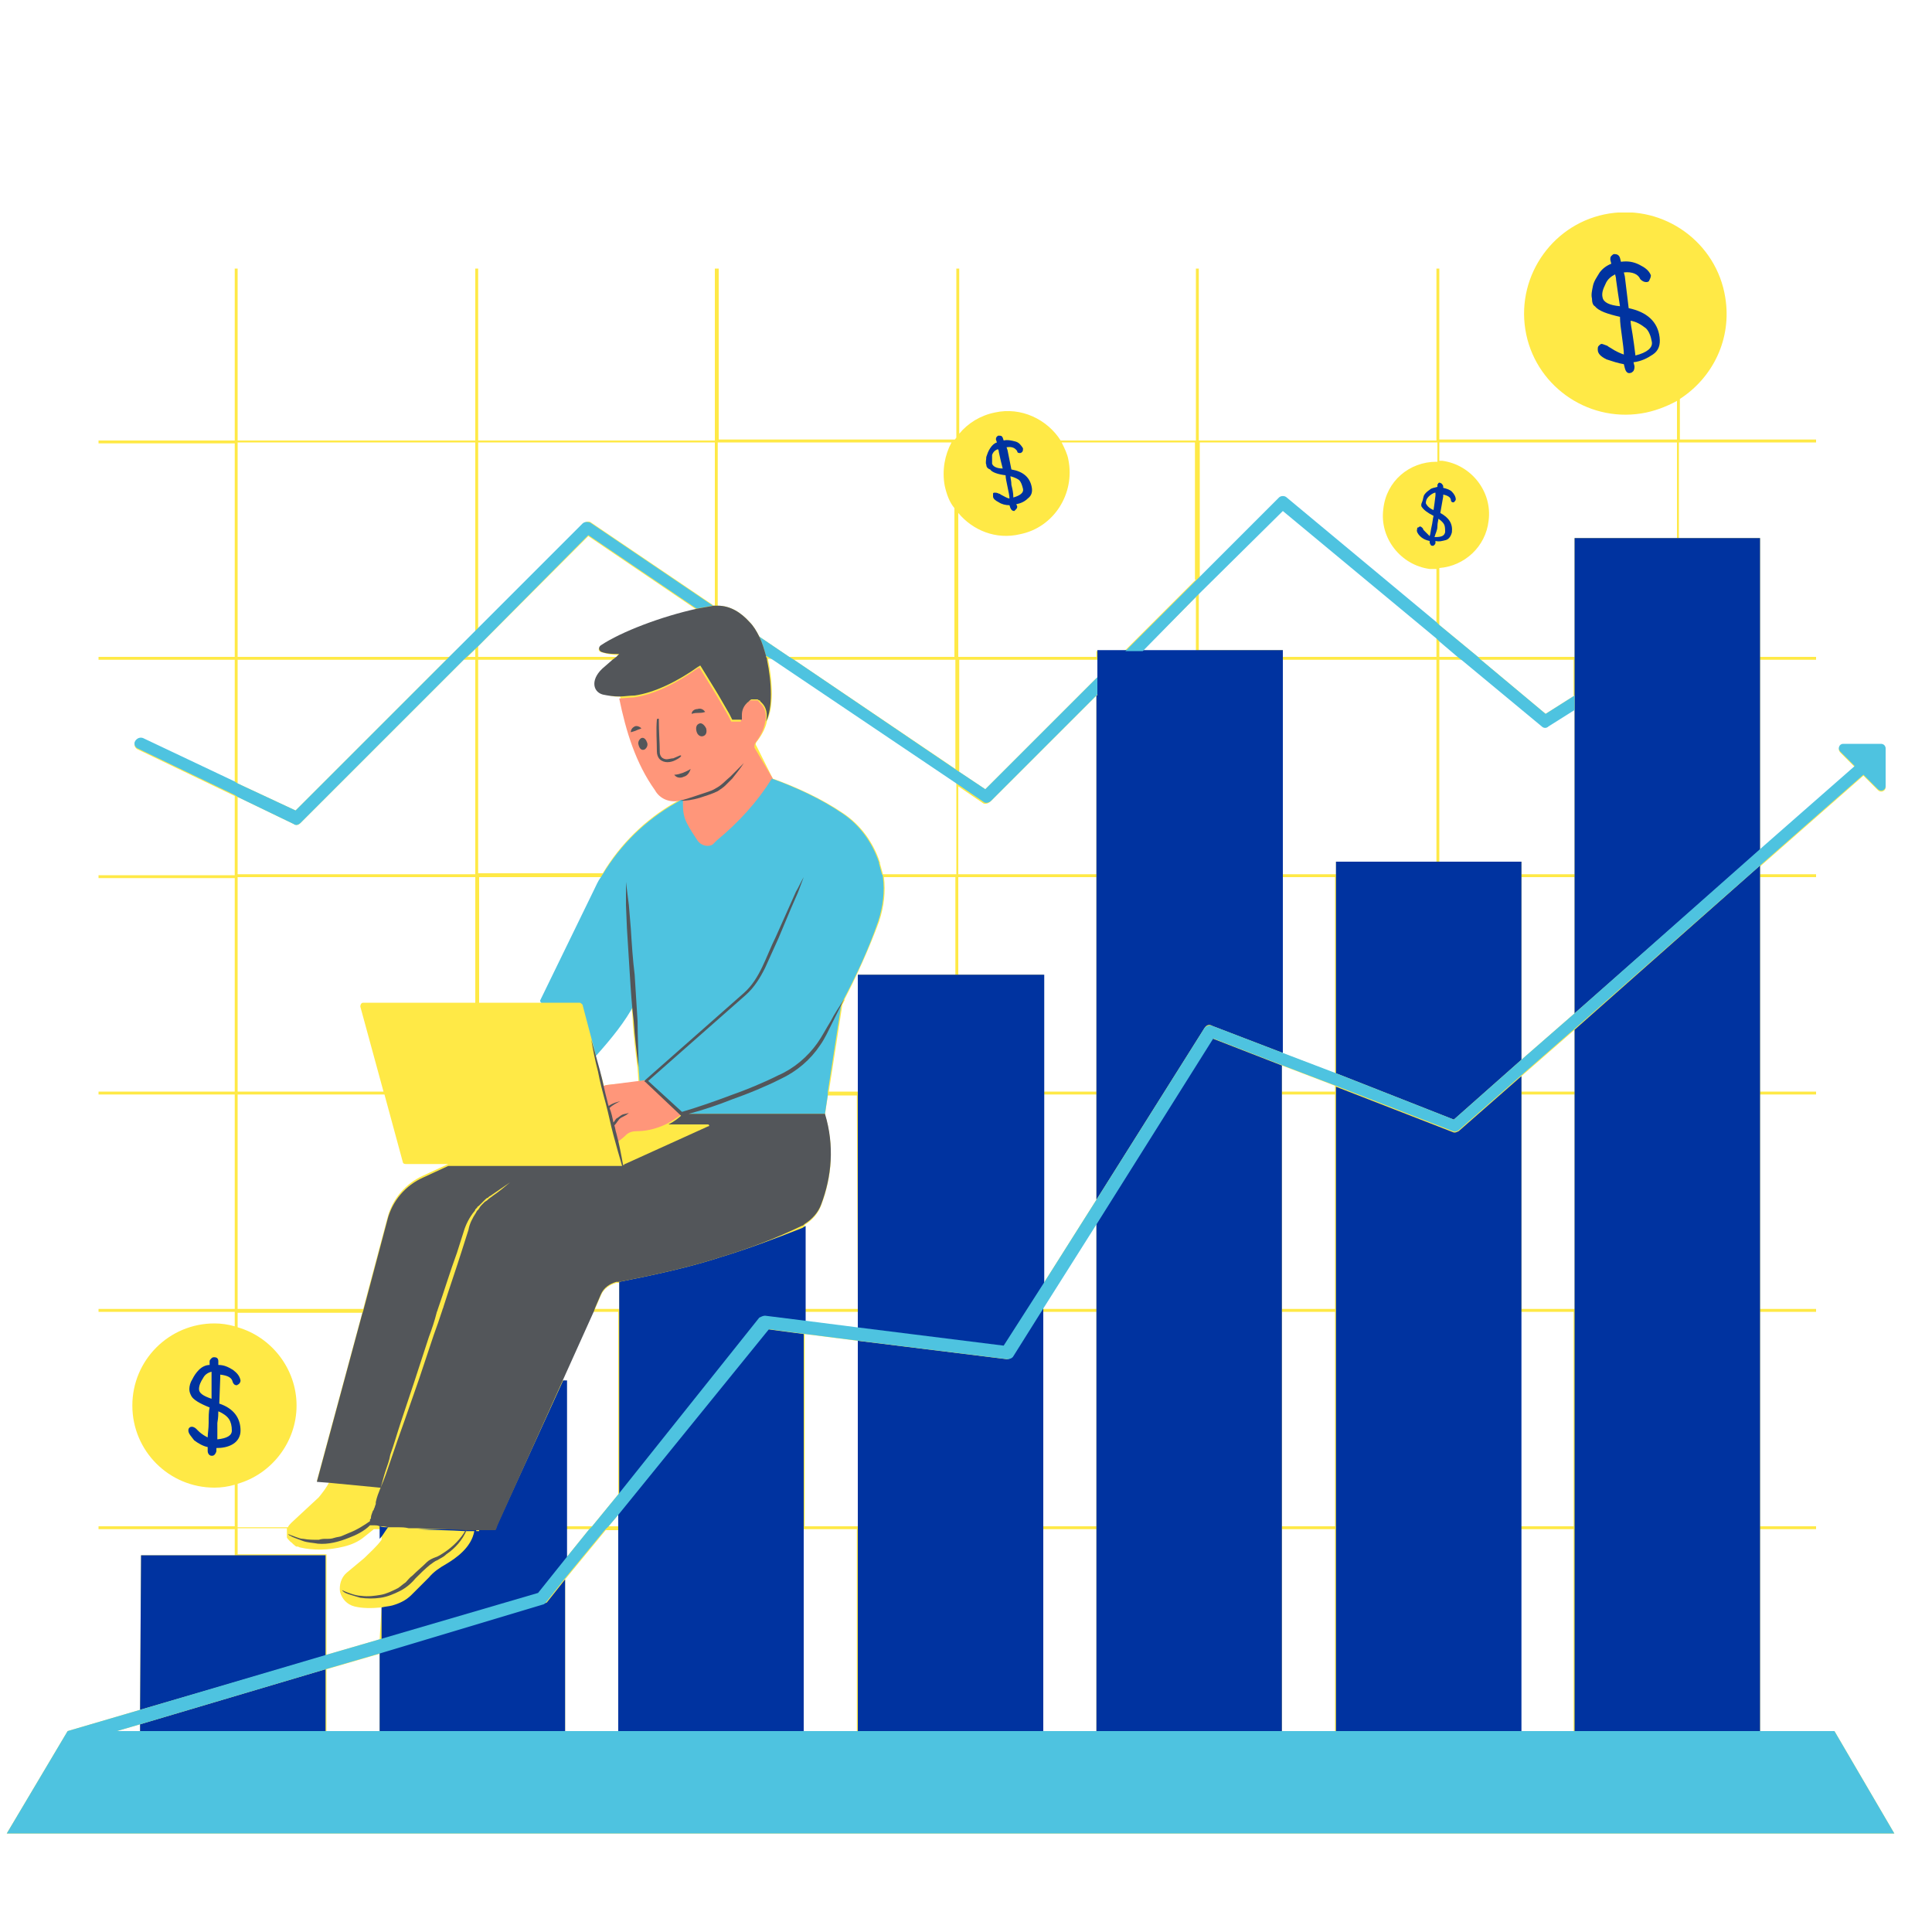 <?xml version="1.0" encoding="utf-8"?>
<!-- Generator: Adobe Illustrator 24.3.0, SVG Export Plug-In . SVG Version: 6.00 Build 0)  -->
<svg version="1.1" id="Capa_1" xmlns="http://www.w3.org/2000/svg" xmlns:xlink="http://www.w3.org/1999/xlink" x="0px" y="0px"
	 viewBox="0 0 200 200" style="enable-background:new 0 0 200 200;" xml:space="preserve">
<style type="text/css">
	.st0{clip-path:url(#SVGID_2_);}
	.st1{fill:#FFE946;}
	.st2{fill:#0033A0;}
	.st3{fill:#FF967A;}
	.st4{clip-path:url(#SVGID_4_);}
	.st5{fill:#4EC3E0;}
	.st6{fill:#53565A;}
</style>
<g>
	<g>
		<defs>
			<rect id="SVGID_1_" x="0.7" y="22" width="195.4" height="167.9"/>
		</defs>
		<clipPath id="SVGID_2_">
			<use xlink:href="#SVGID_1_"  style="overflow:visible;"/>
		</clipPath>
		<g class="st0">
			<path class="st1" d="M189.9,179.2h-7.7l0-20.9h5.8V158h-5.8l0-22.2h5.8v-0.3h-5.8l0-22.2h5.8V113h-5.8l0-22.2h5.8v-0.3h-5.8v-0.8
				l10.7-9.4l1.5,1.5c0.3,0.3,0.8,0.1,0.8-0.3v-3.9c0-0.3-0.2-0.5-0.5-0.5h-3.9c-0.4,0-0.6,0.5-0.3,0.8l1.5,1.5l-9.8,8.6l0-19.7h5.8
				V68h-5.8l0-12.3h-8.4v-9.9H188v-0.3h-14.1v-4.2c3.4-2.2,5.4-6.2,4.7-10.5c-0.9-5.7-6.3-9.6-12-8.7c-5.7,0.9-9.6,6.3-8.7,12
				c0.9,5.7,6.3,9.6,12,8.7c1.3-0.2,2.6-0.7,3.7-1.3v4H149V27.8h-0.3v17.8h-24.6V27.8h-0.3v17.8h-14c-1.4-2.2-4.1-3.5-6.8-2.9
				c-1.5,0.3-2.8,1.1-3.7,2.2V27.8h-0.3v17.5c-0.1,0.1-0.1,0.2-0.2,0.2H74.4V27.8H74v17.8H49.5V27.8h-0.3v17.8H24.6V27.8h-0.3v17.8
				H10.2v0.3h14.1V68H10.2v0.3h14.1V81l-9.5-4.5c-0.3-0.1-0.7,0-0.8,0.3c-0.2,0.3,0,0.7,0.3,0.8l10,4.8v8.2H10.2v0.3h14.1V113H10.2
				v0.3h14.1v22.2H10.2v0.3h14.1v1.5c-0.7-0.2-1.4-0.3-2.1-0.3c-4.7,0-8.5,3.8-8.5,8.5c0,4.7,3.8,8.5,8.5,8.5c0.7,0,1.4-0.1,2.1-0.3
				v4.3H10.2v0.3h14.1v2.7h-9.7l-0.1,16L7,179.2l-6.3,10.6l195.4,0L189.9,179.2z M14.5,179.2h-2.4l2.4-0.7L14.5,179.2z M49.5,66.9
				l11.4-11.4l11.2,7.6c-3.7,0.8-7.8,2.4-9.9,3.8c-0.3,0.2-0.3,0.5,0,0.6c0.6,0.2,1.2,0.3,1.8,0.3L63.8,68H49.5V66.9z M38.8,158
				c-0.1,0-0.2,0-0.3,0C38.6,158,38.7,158,38.8,158z M63,112.3c-0.2,0-0.4,0.1-0.5,0.1c-0.1-0.6-0.3-1.2-0.5-1.7
				c-0.1-0.5-0.3-0.9-0.4-1.4c1.5-1.7,2.8-3.3,3.8-5.1c0,0.5,0.1,1,0.1,1.6c0.1,1.6,0.3,3.2,0.5,4.8l0.1,1.4L63,112.3z M49.5,68.3
				h14l-0.7,0.8c-1.5,1.2-1.4,2.4-0.4,2.7c0.5,0.1,1.1,0.4,1.8,0.3c0.7,3.5,1.8,6.8,3.7,9.5c0.6,0.8,1.6,1.2,2.5,1.1h0
				c0,0,0.1,0,0.1,0l-0.5,0.3c-3.2,1.8-5.8,4.4-7.6,7.4H49.5V68.3z M49.5,90.8h12.8c-0.3,0.4-0.5,0.9-0.7,1.3l-5.6,11.5l0.1,0.2
				h-6.5V90.8z M49.2,68h-0.8l0.8-0.8V68z M24.6,45.8h24.6v19.6L46.5,68H24.6V45.8z M24.6,68.3h21.6L30.6,83.9l-6-2.8V68.3z
				 M24.6,82.5l5.8,2.8c0.1,0,0.2,0.1,0.3,0.1c0.2,0,0.3-0.1,0.4-0.2L48,68.3h1.2v22.2H24.6V82.5z M24.6,90.8h24.6v13H37.6
				c-0.2,0-0.3,0.2-0.3,0.4l2.4,8.8H24.6V90.8z M24.6,113.3h15.2l1.9,7c0,0.1,0.1,0.2,0.3,0.2h4.4l-2.6,1.2
				c-1.8,0.8-3.2,2.4-3.7,4.4l-2.5,9.4h-13V113.3z M24.6,153.6c3.5-1,6.1-4.3,6.1-8.1c0-3.8-2.6-7.1-6.1-8.1v-1.5h12.9l-4.7,17.4
				l1.3,0.1c-0.3,0.6-0.7,1.1-1.1,1.6l-2.8,2.6c-0.2,0.2-0.3,0.3-0.4,0.5h-5.2V153.6z M39.3,179.2h-5.5l0-6.4l5.5-1.6h0L39.3,179.2z
				 M39.3,169.7l-5.5,1.6l0-10.4h-9.2v-2.7h5.1c0,0.1,0,0.2,0,0.3c0,0.1,0,0.2,0,0.3c0,0,0,0,0,0c0,0,0,0,0,0c0,0.1,0,0.1,0,0.2
				c0,0,0,0.1,0,0.1c0,0.1,0,0.1,0.1,0.2c0,0,0,0.1,0.1,0.1c0,0,0,0.1,0.1,0.1c0,0.1,0.1,0.1,0.2,0.2c0,0,0,0,0.1,0.1
				c0,0,0.1,0.1,0.1,0.1c0,0,0.1,0,0.1,0.1c0.1,0,0.1,0.1,0.2,0.1c0,0,0.1,0,0.1,0c0.1,0,0.2,0.1,0.3,0.1c1.3,0.3,2.9,0.3,4.5-0.1
				c0.8-0.2,1.5-0.5,2.1-1l1-0.8h0.8v1.1c-0.5,0.7-1.2,1.3-1.8,1.9l-1.8,1.5c-0.6,0.5-0.8,1.3-0.7,2c0.2,0.7,0.7,1.3,1.5,1.5
				c0.8,0.2,1.8,0.2,2.8,0.1L39.3,169.7z M64,179.2h-5.5l0-15.7l4.2-5.1H64L64,179.2z M58.5,161.4l0-3.1h2.5L58.5,161.4z M64,158H63
				l1.1-1.3V158z M64,154.7l-2.7,3.3h-2.8l0-15.1h-0.4l3.2-7.1h2.7L64,154.7z M64.1,135.5h-2.5l0.6-1.4c0.3-0.7,0.9-1.1,1.6-1.3
				c0.1,0,0.2,0,0.3,0L64.1,135.5z M74,62.7c0,0-0.1,0-0.1,0l-12.7-8.6c-0.2-0.2-0.6-0.1-0.8,0.1L49.5,65.1V45.8H74V62.7z
				 M88.7,179.2h-5.5l0-20.9h5.5L88.7,179.2z M88.8,158h-5.5l0-19.9l5.5,0.7L88.8,158z M88.8,137.5l-5.5-0.7v-1h5.5V137.5z
				 M88.8,135.5h-5.5l0-8.7c0.8-0.5,1.4-1.2,1.7-2c1.1-2.9,1.4-6.1,0.4-9.4l0.3-2h3L88.8,135.5z M98.9,100.9H88.8l0,12.1h-3l1.4-9
				c0.1-0.2,0.2-0.4,0.3-0.6c0,0,0,0.1-0.1,0.1c1.4-2.7,2.6-5.4,3.6-8.1c0.5-1.5,0.7-3.1,0.5-4.6h7.4V100.9z M98.9,90.5h-7.5
				c-0.1-0.4-0.2-0.7-0.3-1.1c0,0,0,0,0-0.1c-0.7-2.1-2-3.9-3.8-5.1c-2.2-1.5-4.8-2.7-7.3-3.6l-1.7-3.4c-0.1-0.1-0.1-0.3,0.1-0.5
				c0.6-0.8,0.9-1.5,1-2.1c0.7-1.4,0.6-4,0.1-6.4h0.5l19,12.8V90.5z M79.4,67.9l0.1,0.1L79.4,67.9C79.4,68,79.4,68,79.4,67.9z
				 M98.9,79.6L82.2,68.3h16.7V79.6z M98.9,68H81.7l-3.1-2.1l0,0c-0.3-0.6-0.6-1.1-1-1.5c-0.9-1-2-1.7-3.3-1.7V45.8h24.2
				c-0.7,1.3-1,2.9-0.7,4.5c0.2,0.9,0.5,1.7,1,2.3V68z M113.5,179.2H108l0-20.9h5.5L113.5,179.2z M113.5,158H108l0-22.2h5.5
				L113.5,158z M113.5,135.5H108v-0.2l5.5-8.7L113.5,135.5z M113.5,124.2L113.5,124.2l-5.5,8.7l0-19.6h5.5L113.5,124.2z M113.5,113
				H108l0-12.1h-8.8V90.8h14.3L113.5,113z M113.5,90.5H99.2v-9.1l2.5,1.7c0.2,0.2,0.6,0.1,0.8-0.1l11-11L113.5,90.5z M113.5,70.2
				L102,81.7l-2.7-1.8V68.3h14.3V70.2z M123.8,67.4h-5.6l5.6-5.6V67.4z M123.8,60l-7.4,7.4h-2.9V68H99.2V53.1
				c1.5,1.8,3.9,2.8,6.4,2.2c3.5-0.7,5.7-4.2,5-7.7c-0.1-0.6-0.4-1.2-0.7-1.8h13.8V60z M138.2,179.2h-5.5l0-20.9h5.5L138.2,179.2z
				 M138.2,158h-5.5l0-22.2h5.5L138.2,158z M138.2,135.5h-5.5l0-22.2h5.5L138.2,135.5z M138.2,113h-5.5v-2.7l5.5,2.1V113z
				 M138.2,111.1l-5.5-2.1l0-18.2h5.5L138.2,111.1z M148.7,89.2h-10.4v1.3h-5.5l0-22.2h15.9V89.2z M148.7,68h-15.9v-0.7h-8.7v-5.9
				l8.7-8.6l15.9,13.2V68z M148.7,47.8c-2.8,0-5.2,2-5.5,4.9c-0.4,3,1.8,5.8,4.8,6.2c0.2,0,0.5,0,0.7,0v5.6l-15.5-12.9
				c-0.2-0.2-0.6-0.2-0.8,0l-8.2,8.2V45.8h24.6V47.8z M149,66.3l2,1.7h-2V66.3z M162.9,179.2h-5.5l0-20.9h5.5L162.9,179.2z
				 M162.9,158h-5.5l0-22.2h5.5L162.9,158z M163,135.5h-5.5l0-22.2h5.5L163,135.5z M163,113h-5.5v-1.6l5.5-4.8L163,113z M163,104.9
				l-5.5,4.8l0-18.9h5.5L163,104.9z M163,90.5h-5.5v-1.3H149V68.3h2.4l8.2,6.8c0.2,0.2,0.5,0.2,0.7,0l2.7-1.7L163,90.5z M163,72
				l-3,1.9l-6.7-5.6h9.6V72z M173.5,55.7H163l0,12.3h-10l-4-3.3v-5.9c2.6-0.2,4.8-2.2,5.1-4.9c0.4-3-1.8-5.8-4.8-6.2
				c-0.1,0-0.2,0-0.3,0v-1.9h24.6V55.7z"/>
		</g>
	</g>
	<path class="st2" d="M14.5,178.5l19.2-5.7l0,6.4H14.5L14.5,178.5z M14.5,177l19.2-5.6l0-10.4H14.6L14.5,177z M40.2,158.1
		c-0.3,0-0.6,0-0.9-0.1v1.3c0.3-0.3,0.5-0.7,0.8-1.1C40.1,158.2,40.1,158.2,40.2,158.1z M56.3,166l-17,5.1l0,8.1h19.2l0-15.7
		l-1.9,2.4C56.5,165.9,56.4,166,56.3,166z M51.4,158l-0.1,0.3h-1.7v0.2c-0.1,0-0.2,0-0.3,0v-0.2h-6.1c1.6,0.1,3.4,0.1,4.9,0.2
		c0,0,0.1,0,0.1,0c0.3,0,0.7,0,0.9,0c-0.3,1.7-1.9,2.8-2.9,3.4c-0.7,0.4-1.3,0.8-1.8,1.4l-1.8,1.8c-0.6,0.6-1.3,0.9-2,1.1
		c-0.4,0.1-0.7,0.1-1.1,0.2l0,3.4l16.4-4.8l2.8-3.5l0-3.1V158l0-15.1h-0.4L51.4,158z M64,156.7v1.6l0,20.9h19.2l0-20.9V158l0-19.9
		l-3.8-0.5L64,156.7z M74.4,130.2c-0.1,0-0.2,0.1-0.3,0.1c-3.2,1-6.5,1.7-10,2.4l0,2.8v0.3l0,18.9l14.7-18.1
		c0.1-0.2,0.4-0.3,0.6-0.2l4,0.5v-1.3l0-8.7c-0.1,0.1-0.2,0.1-0.3,0.2C80.3,128.2,77.4,129.3,74.4,130.2z M104.2,140.7l-15.4-1.9
		l0,19.2v0.3l0,20.9H108l0-20.9V158l0-22.2v-0.5l-3.2,5.1C104.7,140.6,104.4,140.7,104.2,140.7z M88.8,113v0.3l0,22.2v2l15.2,1.9
		l4.1-6.4v0l0-19.6V113l0-12.1H88.8L88.8,113z M113.5,126.6l0,8.9v0.3l0,22.2v0.3l0,20.9h19.2l0-20.9V158l0-22.2v-0.3l0-22.2v-3
		l-7.2-2.8L113.5,126.6z M113.5,72l0,18.5v0.3l0,22.2v0.3l0,10.9l11.2-17.8c0.2-0.3,0.5-0.4,0.8-0.2l7.3,2.8l0-18.2v-0.3l0-22.2v-1
		h-19.2V72z M150.4,117.2l-12.1-4.7v0.8l0,22.2v0.3l0,22.2l0,0.3l0,20.9h19.2l0-20.9l0-0.3l0-22.2v-0.3l0-22.2v-1.9l-6.5,5.7
		C150.8,117.2,150.6,117.3,150.4,117.2z M138.3,90.8l0,20.3l12.2,4.8l7-6.2l0-18.9v-1.6h-19.2V90.8z M163,55.7l0,12.3l0,0.3v5.2
		l0,17v0.3l0,14.1L182.2,88l0-19.7l0-0.3l0-12.3H163z M163,113v0.3l0,22.2v0.3l0,22.2v0.3l0,20.9h19.2l0-20.9V158l0-22.2v-0.3
		l0-22.2V113l0-22.2v-1.2L163,106.6L163,113z M164.8,30.9c-0.1-0.4,0-0.8,0.1-1.3c0.1-0.5,0.4-0.9,0.7-1.4c0.3-0.4,0.7-0.7,1.2-0.9
		l-0.1-0.4c0-0.2,0-0.3,0.1-0.4c0.1-0.1,0.2-0.2,0.3-0.2c0.3,0,0.5,0.1,0.6,0.4l0.1,0.4c0.7-0.1,1.3,0,1.9,0.3
		c0.6,0.3,1,0.6,1.2,1.1c0,0.2-0.1,0.4-0.2,0.6c-0.1,0.1-0.2,0.1-0.3,0.1c-0.2,0-0.4-0.1-0.6-0.3c-0.2-0.5-0.8-0.8-1.7-0.7l0.1,0.4
		l0.4,3.3c1.9,0.4,3,1.4,3.2,3c0.1,0.8-0.1,1.4-0.7,1.8c-0.6,0.4-1.2,0.7-2,0.8l0.1,0.4c0,0.2,0,0.3-0.1,0.5
		c-0.1,0.1-0.2,0.2-0.3,0.2c-0.3,0.1-0.5-0.1-0.6-0.5l-0.1-0.4c-0.6-0.1-1.2-0.3-1.8-0.5c-0.6-0.3-0.9-0.6-0.9-1
		c0-0.2,0-0.3,0.1-0.4c0.1-0.1,0.2-0.2,0.3-0.2c0.1,0,0.3,0.1,0.6,0.2c0,0,0.1,0.1,0.3,0.2c0.6,0.4,1.1,0.6,1.4,0.7
		c0-0.5-0.1-1.1-0.2-1.9c-0.1-0.7-0.2-1.4-0.2-2c-1.3-0.3-2.2-0.6-2.6-1.1C164.9,31.6,164.8,31.3,164.8,30.9z M168.8,33.2
		c0,0.3,0.1,0.8,0.2,1.4c0.1,0.6,0.2,1.4,0.3,2.2c1.2-0.3,1.8-0.8,1.7-1.4c-0.1-0.6-0.3-1.1-0.6-1.4
		C169.9,33.6,169.4,33.3,168.8,33.2z M165.9,30.8c0.1,0.5,0.7,0.8,1.8,0.9l-0.2-1.3l-0.2-1.4c0-0.3-0.1-0.5-0.1-0.6
		c-0.4,0.2-0.8,0.5-1,1C165.9,30,165.8,30.4,165.9,30.8z M147,55.5c-0.2-0.2-0.4-0.5-0.3-0.7c0-0.1,0-0.2,0.1-0.2
		c0.1,0,0.1-0.1,0.2-0.1c0.1,0,0.2,0.1,0.3,0.2c0,0,0,0.1,0.1,0.2c0.3,0.3,0.5,0.5,0.6,0.6c0.1-0.3,0.1-0.6,0.2-1
		c0.1-0.4,0.1-0.7,0.2-1.1c-0.6-0.3-1-0.6-1.2-0.9c-0.1-0.1-0.1-0.3,0-0.5s0.1-0.4,0.2-0.7c0.1-0.2,0.3-0.4,0.6-0.6
		c0.2-0.2,0.5-0.2,0.8-0.3l0-0.2c0-0.1,0.1-0.1,0.1-0.2c0.1,0,0.1-0.1,0.2,0c0.1,0,0.2,0.1,0.3,0.3l0,0.2c0.4,0.1,0.7,0.2,0.9,0.4
		c0.2,0.2,0.4,0.5,0.4,0.8c0,0.1-0.1,0.2-0.2,0.3c0,0-0.1,0-0.1,0c-0.1,0-0.2-0.1-0.2-0.2c0-0.3-0.3-0.5-0.8-0.6l0,0.2l-0.3,1.7
		c0.9,0.5,1.3,1.1,1.2,2c-0.1,0.4-0.3,0.7-0.6,0.8c-0.4,0.1-0.7,0.2-1.1,0.1l0,0.2c0,0.1-0.1,0.2-0.1,0.2c-0.1,0.1-0.1,0.1-0.2,0.1
		c-0.2,0-0.2-0.1-0.3-0.3l0-0.2C147.5,55.9,147.2,55.7,147,55.5z M148.5,55.6c0.7,0,1-0.1,1.1-0.5c0-0.3,0-0.6-0.1-0.8
		s-0.3-0.4-0.6-0.6c0,0.2-0.1,0.4-0.1,0.8S148.6,55.2,148.5,55.6z M148.4,52.8l0.1-0.7l0.1-0.8c0-0.2,0-0.2,0-0.3
		c-0.2,0-0.5,0.2-0.7,0.4c-0.2,0.2-0.3,0.4-0.3,0.7C147.7,52.3,147.9,52.6,148.4,52.8z M102.1,48.1c-0.1-0.2,0-0.5,0-0.8
		c0.1-0.3,0.2-0.6,0.4-0.9c0.2-0.3,0.4-0.5,0.7-0.6l-0.1-0.3c0-0.1,0-0.2,0.1-0.3c0.1-0.1,0.1-0.1,0.2-0.1c0.2,0,0.3,0,0.4,0.2
		l0.1,0.3c0.4-0.1,0.8,0,1.2,0.1c0.4,0.1,0.6,0.4,0.8,0.7c0,0.2,0,0.3-0.1,0.4c0,0-0.1,0.1-0.2,0.1c-0.1,0-0.3,0-0.3-0.2
		c-0.2-0.3-0.5-0.5-1.1-0.4l0.1,0.3l0.4,2c1.2,0.2,1.9,0.8,2.1,1.8c0.1,0.5,0,0.9-0.4,1.2c-0.3,0.3-0.7,0.5-1.2,0.6l0.1,0.2
		c0,0.1,0,0.2-0.1,0.3c-0.1,0.1-0.1,0.1-0.2,0.2c-0.2,0-0.3-0.1-0.4-0.3l-0.1-0.3c-0.4,0-0.8-0.1-1.1-0.3c-0.4-0.2-0.6-0.4-0.6-0.6
		c0-0.1,0-0.2,0-0.3s0.1-0.1,0.2-0.1c0.1,0,0.2,0,0.4,0.1c0,0,0.1,0,0.2,0.1c0.4,0.2,0.7,0.4,0.9,0.4c0-0.3-0.1-0.7-0.2-1.2
		c-0.1-0.5-0.2-0.9-0.2-1.2c-0.8-0.1-1.4-0.3-1.6-0.6C102.2,48.5,102.1,48.3,102.1,48.1z M104.6,49.3c0,0.2,0.1,0.5,0.1,0.9
		c0.1,0.4,0.2,0.8,0.2,1.3c0.7-0.2,1.1-0.5,1-0.9c-0.1-0.4-0.2-0.7-0.4-0.9C105.4,49.6,105,49.4,104.6,49.3z M102.7,48
		c0.1,0.3,0.5,0.5,1.1,0.5l-0.2-0.8l-0.2-0.9c0-0.2-0.1-0.3-0.1-0.3c-0.3,0.1-0.5,0.3-0.6,0.6C102.7,47.5,102.7,47.7,102.7,48z
		 M19.5,148.1c0-0.1,0-0.2,0.1-0.3c0.1-0.1,0.2-0.1,0.3-0.1c0.1,0,0.3,0.1,0.4,0.2c0,0,0.1,0.1,0.2,0.2c0.4,0.4,0.8,0.6,1,0.7
		c0-0.4,0.1-0.9,0.1-1.5c0-0.6,0-1.2,0.1-1.6c-1-0.4-1.7-0.8-1.9-1.2c-0.1-0.2-0.2-0.4-0.2-0.7c0-0.3,0.1-0.7,0.3-1
		c0.2-0.4,0.4-0.7,0.7-1c0.3-0.3,0.7-0.5,1.1-0.5v-0.4c0-0.1,0.1-0.2,0.2-0.3s0.2-0.1,0.3-0.1c0.2,0,0.4,0.1,0.4,0.4v0.4
		c0.6,0,1,0.2,1.5,0.5c0.4,0.3,0.7,0.6,0.8,1.1c0,0.2-0.1,0.3-0.2,0.4c-0.1,0-0.1,0.1-0.2,0.1c-0.2,0-0.3-0.1-0.4-0.3
		c-0.1-0.5-0.5-0.7-1.3-0.8v0.3l-0.1,2.7c1.5,0.5,2.2,1.5,2.2,2.8c0,0.6-0.3,1.1-0.8,1.4c-0.5,0.3-1.1,0.4-1.7,0.4v0.3
		c0,0.1-0.1,0.3-0.2,0.4c-0.1,0.1-0.2,0.1-0.3,0.1c-0.2,0-0.4-0.2-0.4-0.5v-0.4c-0.5-0.1-1-0.4-1.4-0.7
		C19.8,148.7,19.5,148.4,19.5,148.1z M22.5,149c1-0.1,1.5-0.4,1.5-0.9c0-0.5-0.1-0.9-0.3-1.2c-0.2-0.3-0.6-0.6-1.1-0.8
		c0,0.3,0,0.6-0.1,1.2C22.5,147.7,22.5,148.3,22.5,149z M21.9,144.8v-1.1l0-1.2c0-0.2,0-0.4,0-0.5c-0.4,0.1-0.7,0.3-0.9,0.7
		c-0.2,0.3-0.4,0.7-0.4,1.1C20.6,144.2,21,144.5,21.9,144.8z"/>
	<path class="st3" d="M80,80.6c-1.5,2.4-3.4,4.5-5.7,6.4c-0.1,0.1-0.2,0.2-0.3,0.3c0,0,0,0-0.1,0.1c-0.6,0.4-1.4,0.3-1.8-0.3
		c-0.4-0.6-0.8-1.2-1.1-1.8c-0.3-0.6-0.4-1.2-0.4-1.8v-0.6c-0.1,0-0.1,0-0.2,0c0,0-0.1,0-0.1,0h0c0,0,0,0,0,0c-1,0.2-2-0.2-2.5-1.1
		c-2-2.8-3-6.1-3.7-9.5c0.4,0,1-0.1,1.5-0.1c2.1-0.3,4.5-1.5,6.6-3c0.1,0,0.1-0.1,0.2-0.1l1.6,2.6l0.3,0.5l1.1,1.9l0.3,0.6h1v-1.1
		c0,0,0,0,0,0c0.1-0.3,0.3-0.5,0.5-0.7c0,0,0.1-0.1,0.1-0.1c0,0,0.1,0,0.1-0.1c0,0,0.1,0,0.1-0.1c0.1,0,0.1-0.1,0.2-0.1c0,0,0,0,0,0
		c0,0,0.1,0,0.1,0c0,0,0,0,0,0c0,0,0.1,0,0.1,0c0,0,0.1,0,0.1,0c0,0,0.1,0,0.1,0c0,0,0.1,0,0.1,0c0,0,0,0,0,0c0,0,0.1,0,0.1,0l0,0
		c0,0,0.1,0,0.1,0c0,0,0,0,0,0c0,0,0.1,0,0.1,0.1c0,0,0,0,0,0c0,0,0.1,0,0.1,0.1c0.1,0.1,0.1,0.1,0.2,0.2c0.4,0.4,0.6,1.1,0.4,1.9
		c-0.1,0.6-0.4,1.3-1,2.1c-0.1,0.1-0.1,0.3-0.1,0.5L80,80.6z M68.1,113l-1.2-1.2l-3.9,0.5c-0.2,0-0.5,0.1-0.7,0.2l0.1,0.5l0.1,0.3
		l0.9,3.4l0.4,1.6c0.3-0.2,0.7-0.5,1-0.8c0.3-0.3,0.7-0.4,1.1-0.4c1.3,0,2.4-0.4,3.2-0.8c0.9-0.5,1.5-1,1.5-1l-2.1-2L68.1,113z"/>
	<g>
		<defs>
			<rect id="SVGID_3_" x="0.7" y="51" width="195.4" height="138.9"/>
		</defs>
		<clipPath id="SVGID_4_">
			<use xlink:href="#SVGID_3_"  style="overflow:visible;"/>
		</clipPath>
		<g class="st4">
			<path class="st5" d="M14,76.7c0.2-0.3,0.5-0.4,0.8-0.3l9.5,4.5l0.3,0.2l6,2.8l15.6-15.6l0.3-0.3l2.6-2.6l0.3-0.3l10.9-10.9
				c0.2-0.2,0.5-0.2,0.8-0.1l12.7,8.6c0,0,0,0,0,0c-0.6,0.1-1.1,0.2-1.7,0.3l-11.2-7.6L49.5,66.9L48,68.3L31.1,85.2
				c-0.1,0.1-0.3,0.2-0.4,0.2c-0.1,0-0.2,0-0.3-0.1l-5.8-2.8l-0.3-0.2l-10-4.8C14,77.4,13.8,77,14,76.7z M79.5,68l0.5,0.3l19,12.8
				l0.3,0.2l2.5,1.7c0.2,0.2,0.6,0.1,0.8-0.1l11-11v-1.8L102,81.7l-2.7-1.8l-0.3-0.2L82.2,68.3L81.7,68l-3.1-2.1
				c0.3,0.6,0.5,1.3,0.7,2L79.5,68z M123.8,61.8l0.3-0.3l8.7-8.6l15.9,13.2l0.3,0.3l2,1.7l0.4,0.3l8.2,6.8c0.2,0.2,0.5,0.2,0.7,0
				l2.7-1.7V72l-3,1.9l-6.7-5.6L153,68l-4-3.3l-0.3-0.3l-15.5-12.9c-0.2-0.2-0.6-0.2-0.8,0l-8.2,8.2l-0.3,0.3l-7.4,7.4h1.8
				L123.8,61.8z M72.2,87c-0.4-0.6-0.8-1.2-1.1-1.8c-0.3-0.6-0.4-1.2-0.4-1.8v-0.6c-0.1,0-0.1,0-0.2,0l-0.5,0.3
				c-3.2,1.8-5.8,4.4-7.6,7.4c-0.1,0.1-0.1,0.2-0.2,0.3c-0.3,0.4-0.5,0.9-0.7,1.3l-5.6,11.5l0.1,0.2h4c0.1,0,0.2,0.1,0.3,0.2
				l1.4,5.3c1.6-1.8,3-3.5,4-5.4l0.5,8l0.7-0.1l1.2,1.2l0.3,0.3l2.1,2h14.9l0.3-2l0-0.3l1.4-9.1c1.5-2.8,2.8-5.6,3.8-8.5
				c0.5-1.5,0.7-3.1,0.5-4.6c0-0.1,0-0.2-0.1-0.3c-0.1-0.4-0.2-0.7-0.3-1.1c0,0,0,0,0-0.1c-0.7-2.1-2-3.9-3.8-5.1
				c-2.2-1.5-4.8-2.7-7.3-3.6c-1.5,2.4-3.4,4.5-5.7,6.4c-0.1,0.1-0.2,0.2-0.3,0.3c0,0,0,0-0.1,0.1C73.4,87.7,72.6,87.6,72.2,87z
				 M189.9,179.2H12.1l2.4-0.7l19.2-5.7l5.5-1.6h0l17-5.1c0.1,0,0.2-0.1,0.3-0.2l1.9-2.4l4.2-5.1L63,158l1.1-1.3l15.5-19.1l3.8,0.5
				l5.5,0.7l15.4,1.9c0.2,0,0.5-0.1,0.6-0.3l3.2-5.1l5.5-8.7l12-19.1l7.2,2.8l5.5,2.1l12.1,4.7c0.2,0.1,0.5,0,0.6-0.1l6.5-5.7
				l5.5-4.8l19.2-16.9l10.7-9.4l1.5,1.5c0.3,0.3,0.8,0.1,0.8-0.3v-3.9c0-0.3-0.2-0.5-0.5-0.5h-3.9c-0.4,0-0.6,0.5-0.3,0.8l1.5,1.5
				l-9.8,8.6L163,104.9l-5.5,4.8l-7,6.2l-12.2-4.8l-5.5-2.1l-7.3-2.8c-0.3-0.1-0.6,0-0.8,0.2l-11.2,17.8v0l-5.5,8.7v0l-4.1,6.4
				l-15.2-1.9l-5.5-0.7l-4-0.5c-0.2,0-0.4,0.1-0.6,0.2L64,154.7l-2.7,3.3l-0.3,0.3l-2.5,3.1l-2.8,3.5l-16.4,4.8l-5.5,1.6L14.5,177
				L7,179.2l-6.3,10.6l195.4,0L189.9,179.2z"/>
		</g>
	</g>
	<path class="st6" d="M68.3,77.9L68.3,77.9c0,0.2,0.1,0.4,0.2,0.5c0.1,0.1,0.3,0.2,0.5,0.2c0.2,0,0.5-0.1,0.7-0.1
		c0.2-0.1,0.5-0.2,0.7-0.3c0,0,0.1,0,0.1,0c0,0,0,0,0,0.1c-0.2,0.2-0.4,0.3-0.6,0.4c-0.2,0.1-0.5,0.2-0.8,0.2
		c-0.3,0-0.6-0.1-0.8-0.3c-0.2-0.2-0.3-0.5-0.3-0.8l0,0c0-1.1-0.1-2.2,0-3.3c0,0,0-0.1,0.1-0.1c0,0,0,0,0.1,0
		C68.2,75.8,68.3,76.9,68.3,77.9L68.3,77.9z M72.4,74.9c-0.3,0.1-0.4,0.4-0.3,0.8c0.1,0.4,0.4,0.6,0.7,0.5c0.3-0.1,0.4-0.4,0.3-0.8
		C72.9,75,72.6,74.8,72.4,74.9z M66.7,77.6c0.2-0.1,0.4-0.4,0.3-0.7c-0.1-0.3-0.3-0.6-0.6-0.5c-0.2,0.1-0.4,0.4-0.3,0.7
		C66.2,77.5,66.4,77.7,66.7,77.6z M70.8,80.4c0.4-0.1,0.6-0.5,0.7-0.8c-0.3,0.2-0.6,0.3-0.8,0.4c-0.3,0.1-0.6,0.2-0.9,0.2
		C70,80.5,70.4,80.6,70.8,80.4z M72.2,73.4c-0.3,0-0.6,0.2-0.6,0.5c0.3-0.1,0.5-0.1,0.7-0.1c0.2,0,0.4,0,0.7-0.1
		C72.8,73.4,72.5,73.3,72.2,73.4z M65.7,75.2c-0.2,0.1-0.4,0.3-0.4,0.6c0.3-0.1,0.4-0.1,0.6-0.2c0.2-0.1,0.3-0.1,0.5-0.2
		C66.2,75.2,65.9,75.1,65.7,75.2z M63.4,68.3l-0.8,0.7c-1.5,1.2-1.3,2.6-0.2,2.9c0.5,0.1,1,0.2,1.8,0.2c0.4,0,1-0.1,1.5-0.1
		c2.1-0.3,4.5-1.5,6.6-3c0.1,0,0.1-0.1,0.2-0.1l1.6,2.6l0.3,0.5l1.1,1.9l0.3,0.6h1V74c0-0.5,0.2-0.9,0.5-1.2c0,0,0.1-0.1,0.1-0.1
		c0,0,0.1,0,0.1-0.1c0,0,0.1,0,0.1-0.1c0.1,0,0.1-0.1,0.2-0.1c0,0,0,0,0,0c0,0,0.1,0,0.1,0c0,0,0,0,0,0c0,0,0.1,0,0.1,0
		c0,0,0.1,0,0.1,0c0.1,0,0.1,0,0.2,0c0,0,0,0,0,0c0,0,0.1,0,0.1,0c0.1,0,0.1,0.1,0.2,0.1c0,0,0.1,0,0.1,0.1c0.1,0.1,0.1,0.1,0.2,0.2
		c0.4,0.4,0.6,1.1,0.4,1.9c0.7-1.4,0.6-4,0.1-6.4c0-0.1,0-0.2-0.1-0.3c0,0,0-0.1,0-0.1c-0.2-0.7-0.4-1.4-0.7-2l0,0
		c-0.3-0.6-0.6-1.1-1-1.5c-0.9-1-2-1.7-3.3-1.7c-0.1,0-0.2,0-0.3,0c0,0-0.1,0-0.1,0c0,0,0,0,0,0c-0.6,0.1-1.1,0.2-1.7,0.3
		c-3.7,0.8-7.9,2.4-10,3.8c-0.3,0.2-0.2,0.6,0.1,0.7c0.6,0.2,1.2,0.2,1.8,0.2L63.8,68L63.4,68.3z M80.8,111.7c1.7-0.8,3.1-2,4.1-3.5
		c0.5-0.7,0.9-1.6,1.3-2.4c0.4-0.8,0.8-1.6,1.2-2.4c-0.5,0.8-1,1.5-1.4,2.3c-0.5,0.8-0.9,1.6-1.4,2.3c-1,1.4-2.4,2.6-4,3.3
		c-1.6,0.8-3.3,1.5-5,2.1c-1.6,0.6-3.3,1.2-5,1.7l-3.5-3.2l10.1-8.9c0.9-0.8,1.5-1.8,2-2.8l1.4-3.1l1.3-3.1l0.7-1.6
		c0.2-0.5,0.4-1.1,0.6-1.6c0,0,0,0,0,0c0,0,0,0,0,0c-0.3,0.5-0.5,1-0.8,1.5l-2.1,4.7c-1,2-1.6,4.3-3.3,5.8l-5.1,4.5l-5.1,4.5l0,0
		c-0.1,0.1-0.1,0.2,0,0.2l3.7,3.5c-0.2,0.2-0.7,0.6-1.3,0.9l4.1,0c0.1,0,0.2,0.2,0,0.2l-8.6,3.9c0,0-0.1,0-0.1,0.1c0,0,0,0,0,0
		c0,0-0.1,0-0.1,0c-0.2-1.1-0.4-2.2-0.7-3.3c-0.1-0.3-0.1-0.5-0.2-0.8c0,0,0,0,0,0c0.2-0.2,0.3-0.4,0.4-0.5c0.1-0.2,0.3-0.3,0.5-0.4
		c0.2-0.1,0.4-0.2,0.6-0.4c0,0,0,0,0,0c0,0,0,0,0,0c-0.2,0.1-0.5,0.1-0.7,0.2c-0.2,0.1-0.4,0.3-0.6,0.4c-0.1,0.1-0.2,0.3-0.3,0.4
		c-0.1-0.5-0.2-1-0.4-1.5c0.3-0.3,0.7-0.5,1.1-0.7c0,0,0,0,0,0c0,0,0,0,0,0c-0.4,0.1-0.8,0.2-1.2,0.5c0-0.1-0.1-0.3-0.1-0.4
		c-0.3-1.1-0.5-2.2-0.8-3.3c-0.3-1.1-0.6-2.2-0.9-3.2c0.2,1.1,0.4,2.2,0.7,3.3c0.2,1.1,0.5,2.2,0.8,3.3c0.3,1.1,0.5,2.2,0.8,3.3
		c0.3,1.1,0.6,2.2,0.9,3.2c-0.1,0-0.1,0-0.2,0H46.4l-2.6,1.2c-1.8,0.8-3.2,2.4-3.7,4.4l-2.5,9.4l-0.1,0.3l-4.7,17.4l1.3,0.1l5.2,0.5
		l0.1,0h0c0.2-0.6,0.3-1.1,0.5-1.7c0.2-0.6,0.4-1.1,0.5-1.7c0.4-1.1,0.7-2.2,1.1-3.4l1.4-4.2l1.5-4.6c0.3-0.8,0.6-1.7,0.8-2.5
		c0-0.1,0.1-0.2,0.1-0.3c0.7-2,1.3-4,2-5.9l0.7-2.2c0.2-0.7,0.6-1.5,1.1-2.1c0,0,0.1-0.1,0.1-0.2c0.1-0.1,0.1-0.1,0.2-0.2
		c0-0.1,0.1-0.1,0.2-0.2c0,0,0,0,0,0c0.1-0.1,0.2-0.2,0.3-0.3c0.1-0.1,0.2-0.2,0.3-0.3c0.1-0.1,0.2-0.2,0.3-0.2c0,0,0,0,0.1-0.1
		c0.1-0.1,0.2-0.1,0.3-0.2c0.6-0.4,1.3-0.9,1.9-1.3c-0.6,0.5-1.2,1-1.8,1.4c-0.1,0.1-0.3,0.2-0.4,0.3c0,0,0,0,0,0
		c-0.1,0.1-0.2,0.2-0.4,0.3c-0.1,0.1-0.2,0.2-0.3,0.3c-0.1,0.1-0.2,0.2-0.3,0.4c-0.1,0.1-0.1,0.2-0.2,0.2c0,0.1-0.1,0.1-0.1,0.2
		c-0.4,0.6-0.7,1.2-0.8,1.8l-0.7,2.2c-0.6,1.9-1.3,3.9-1.9,5.8c0,0.1-0.1,0.2-0.1,0.3c-0.3,0.9-0.6,1.8-0.9,2.6l-1.5,4.5l-1.5,4.3
		c-0.5,1.4-1,2.8-1.5,4.3c-0.3,0.9-0.6,1.8-1,2.7v0c-0.2,0.5-0.4,1-0.5,1.5c0,0,0,0.1,0,0.1c0,0,0,0,0,0c0,0,0,0,0,0.1
		c-0.1,0.2-0.1,0.4-0.2,0.5c0,0.1,0,0.1-0.1,0.2c-0.1,0.3-0.2,0.5-0.2,0.7c0,0.1,0,0.1-0.1,0.2c0,0,0,0.1,0,0.1c0,0,0,0.1,0,0.1
		c0,0,0,0,0,0.1c0,0.1,0,0.1,0,0.1c0,0,0,0,0,0c0,0,0-0.1,0.1-0.3c-0.7,0.5-1.5,1-2.3,1.3c-0.2,0.1-0.5,0.2-0.7,0.3
		c-0.2,0.1-0.5,0.1-0.8,0.2c-0.3,0.1-0.5,0.1-0.8,0.1c-0.3,0-0.5,0-0.8,0.1c-0.5,0-1.1,0-1.6-0.1c-0.3,0-0.5-0.1-0.8-0.2
		c-0.3-0.1-0.5-0.2-0.8-0.3c0.1,0.1,0.2,0.2,0.3,0.2c0.1,0.1,0.2,0.1,0.4,0.2c0.3,0.1,0.5,0.2,0.8,0.3c0.5,0.2,1.1,0.2,1.6,0.3
		c1.1,0.1,2.2-0.2,3.2-0.6c0.8-0.3,1.6-0.7,2.2-1.3c0.1,0,0.1,0,0.2,0c0.1,0,0.2,0,0.3,0c0.1,0,0.3,0,0.5,0.1c0.3,0,0.5,0,0.9,0.1
		c0.1,0,0.3,0,0.5,0c0.2,0,0.3,0,0.5,0c0.3,0,0.7,0,1.1,0.1c0.1,0,0.3,0,0.5,0c0.2,0,0.3,0,0.5,0c1.6,0.1,3.4,0.1,4.9,0.2
		c-0.5,0.9-1.3,1.7-2.2,2.3c-0.3,0.2-0.6,0.4-0.9,0.5c-0.3,0.1-0.7,0.3-0.9,0.5c-0.5,0.5-1,0.9-1.5,1.4c-0.3,0.2-0.5,0.5-0.7,0.7
		c-0.3,0.2-0.5,0.4-0.8,0.6c-0.6,0.3-1.2,0.6-1.8,0.7c-0.6,0.1-1.3,0.2-2,0.1c-0.3,0-0.7-0.1-1-0.2c-0.3-0.1-0.6-0.2-1-0.4
		c0.2,0.3,0.6,0.4,0.9,0.5c0.3,0.1,0.7,0.2,1,0.3c0.7,0.1,1.4,0.1,2.1,0c0.7-0.1,1.4-0.4,2-0.7c0.6-0.3,1.2-0.8,1.6-1.3
		c0.5-0.5,1-1,1.5-1.4c0.3-0.2,0.5-0.4,0.8-0.5c0.3-0.2,0.6-0.3,0.9-0.6c0.9-0.6,1.7-1.5,2.1-2.5c0.3,0,0.7,0,0.9,0
		c0.1,0,0.1,0,0.2,0c0.1,0,0.2,0,0.3,0c1,0,1.6,0,1.6,0l0.1-0.2l0.1-0.3l6.8-15.1l3.2-7.1l0.1-0.3l0.6-1.4c0.3-0.7,0.9-1.1,1.6-1.3
		c0.1,0,0.2,0,0.3,0c3.5-0.7,6.8-1.4,10-2.4c0.1,0,0.2-0.1,0.3-0.1c3-0.9,5.9-2,8.6-3.3c0.1,0,0.2-0.1,0.3-0.2
		c0.8-0.5,1.4-1.2,1.7-2c1.1-2.9,1.4-6.1,0.4-9.4H71.3c1.5-0.4,3-0.9,4.5-1.5C77.5,113.2,79.2,112.5,80.8,111.7z M65.3,96.1
		l-0.2-2.4c-0.1-0.8-0.2-1.6-0.3-2.4c0,0.8,0,1.6,0,2.4l0.1,2.4c0.1,1.6,0.2,3.2,0.3,4.8c0.1,1.6,0.2,3.2,0.4,4.8
		c0.1,1.6,0.3,3.2,0.5,4.8c0-1.6-0.1-3.2-0.1-4.8c-0.1-1.6-0.2-3.2-0.3-4.8C65.5,99.3,65.4,97.7,65.3,96.1z M74.3,81.9
		c0.3-0.2,0.6-0.4,0.8-0.6c0.2-0.2,0.5-0.5,0.7-0.7c0.4-0.5,0.8-1,1.2-1.6c-0.5,0.5-0.9,0.9-1.4,1.4c-0.5,0.4-0.9,0.9-1.5,1.2
		c-0.3,0.2-0.6,0.3-0.9,0.4c-0.3,0.1-0.6,0.2-0.9,0.3c-0.6,0.2-1.2,0.4-1.9,0.6c0.7,0,1.3-0.1,2-0.3C73,82.4,73.7,82.2,74.3,81.9z"
		/>
</g>
</svg>
